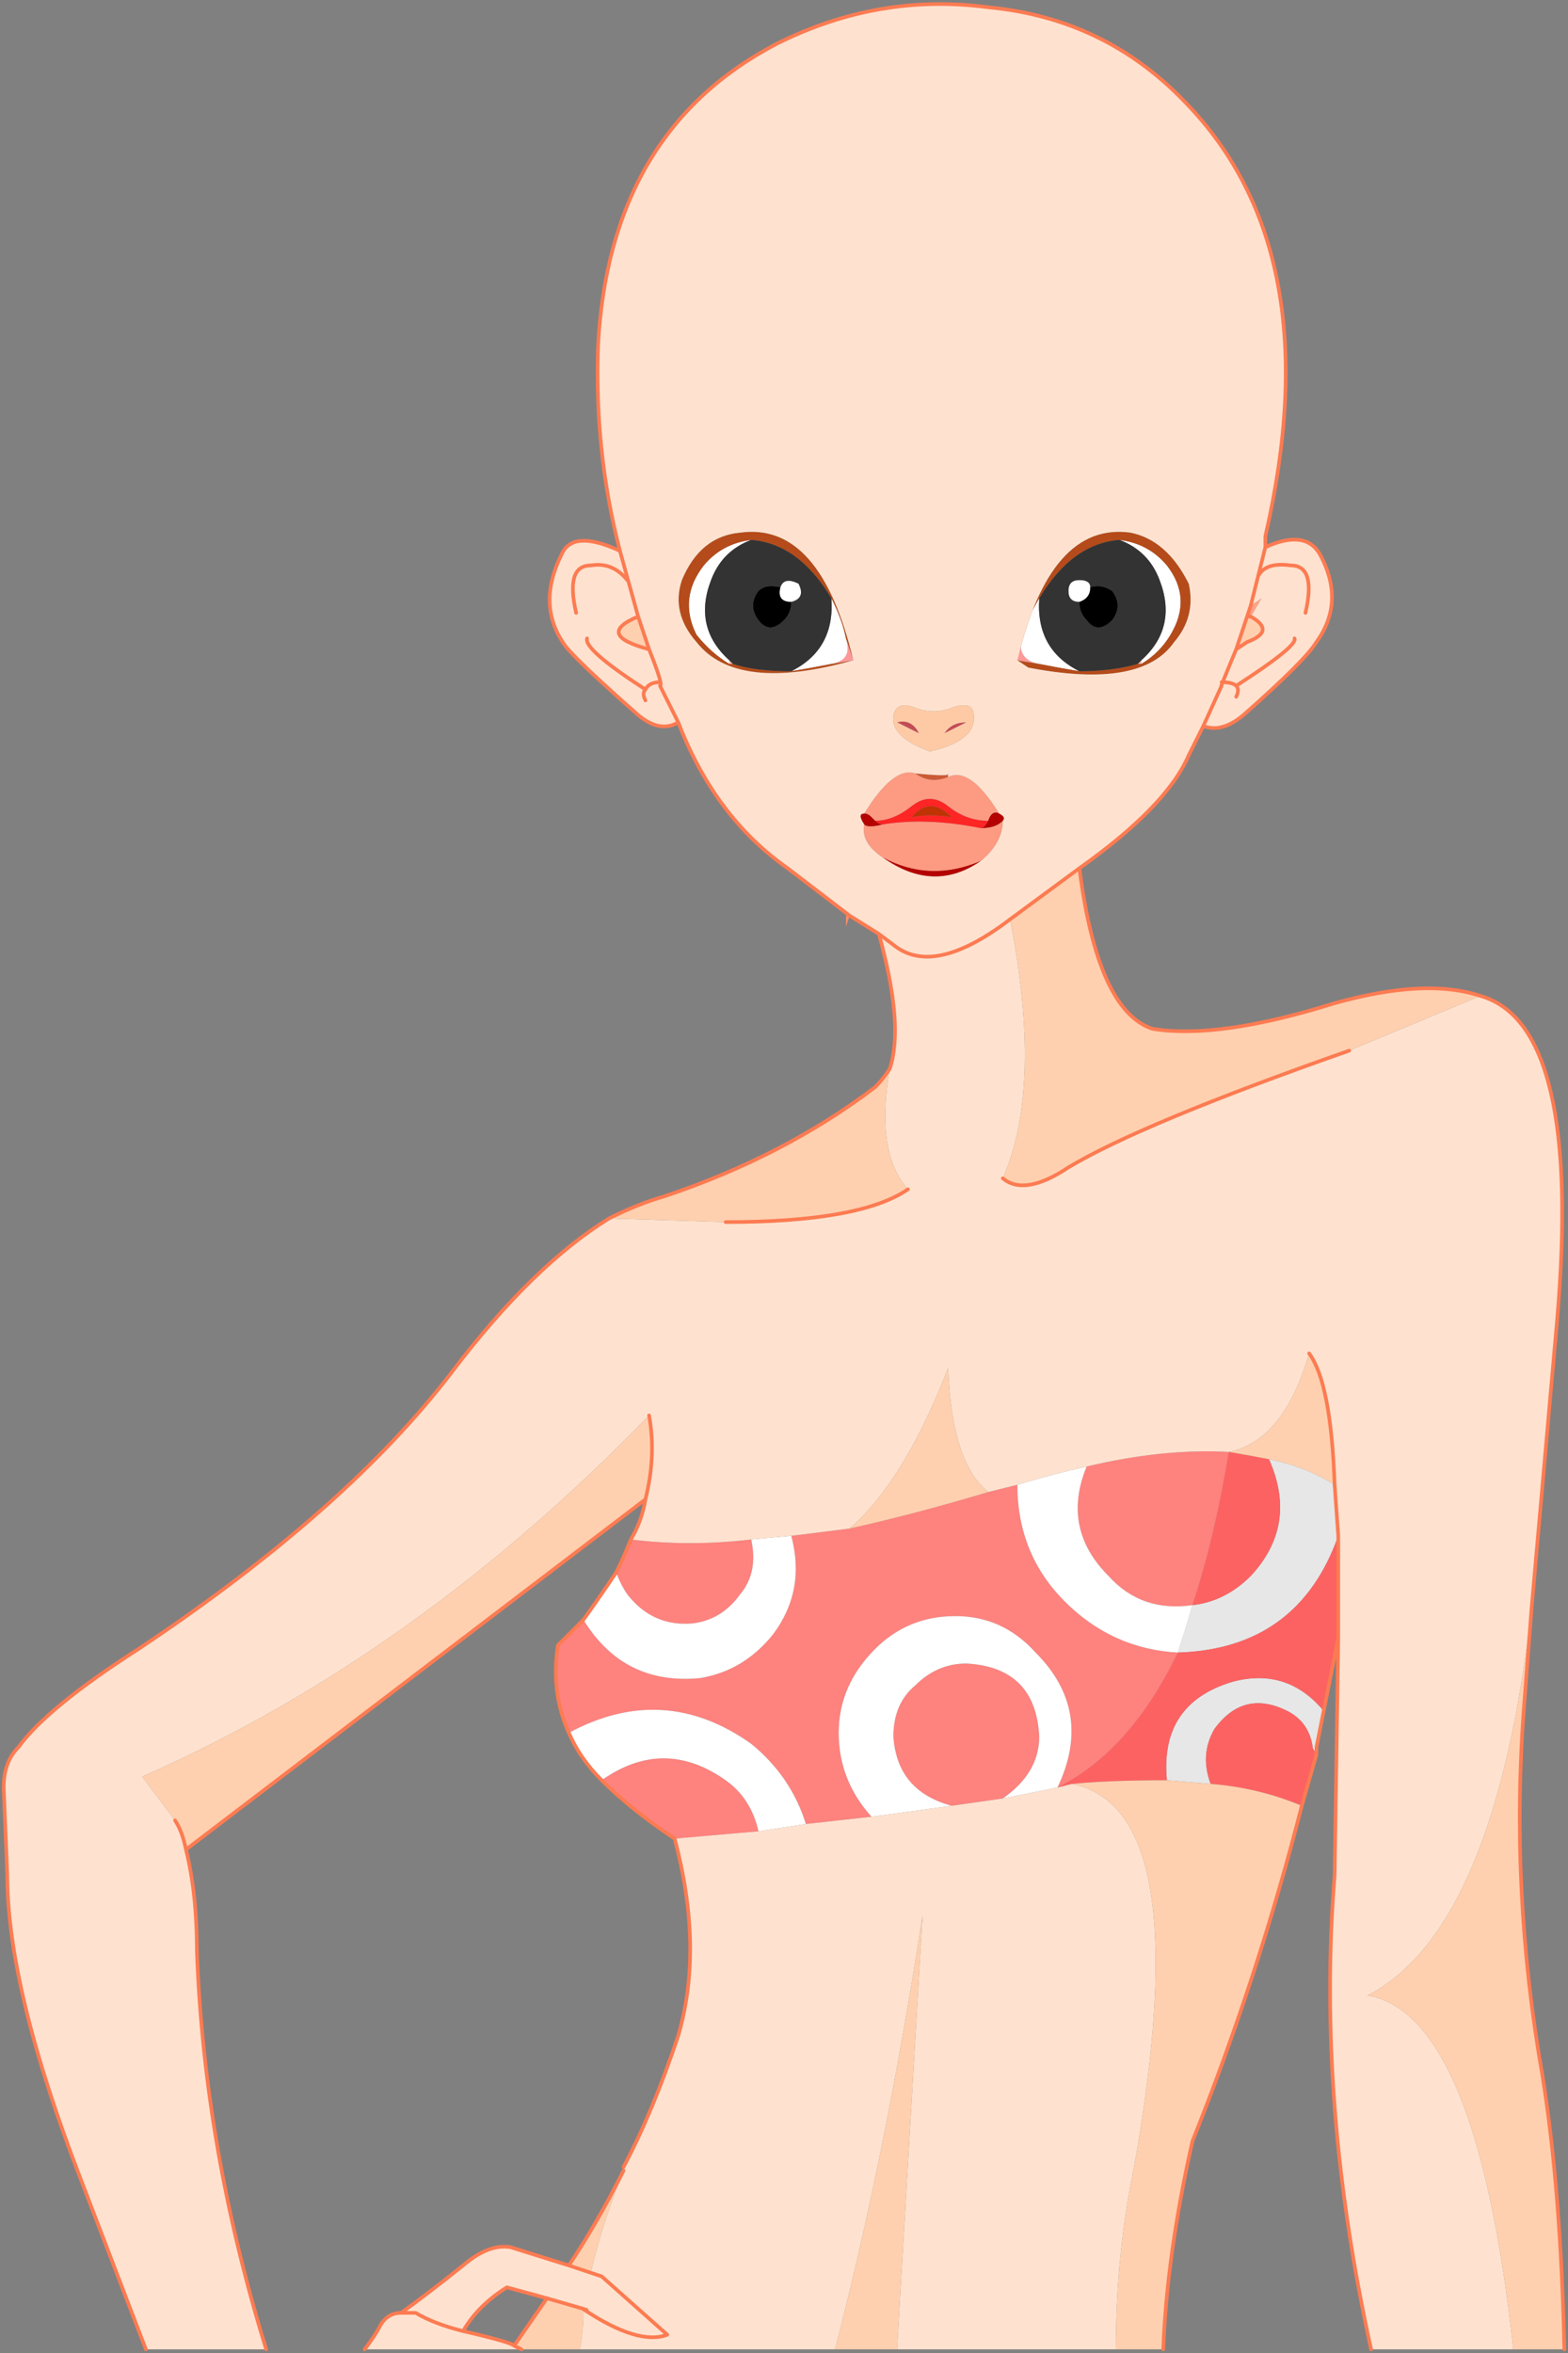 <?xml version="1.0" encoding="UTF-8" standalone="no"?>
<svg xmlns:xlink="http://www.w3.org/1999/xlink" height="32.25px" width="21.5px" xmlns="http://www.w3.org/2000/svg">
  <rect width="100%" height="100%" fill="#808080" stroke="none"/>
  <g transform="matrix(1.0, 0.0, 0.0, 1.0, 0.05, 0.05)">
    <path d="M15.6 9.0 L15.6 9.05 15.55 9.05 15.6 9.0 M10.0 9.05 L9.95 9.05 9.95 9.0 10.0 9.05" fill="#febaa5" fill-rule="evenodd" stroke="none"/>
    <path d="M17.3 7.45 L17.3 7.35 17.3 7.45" fill="#4b3426" fill-rule="evenodd" stroke="none"/>
    <path d="M12.9 10.0 Q13.0 9.85 13.2 9.85 L12.9 10.0 M12.55 10.0 L12.25 9.85 Q12.45 9.8 12.55 10.0" fill="#c44b55" fill-rule="evenodd" stroke="none"/>
    <path d="M12.95 10.6 Q12.7 10.7 12.5 10.55 13.0 10.6 12.95 10.55 L12.95 10.6" fill="#cb5b35" fill-rule="evenodd" stroke="none"/>
    <path d="M13.65 11.1 Q13.55 11.05 13.5 11.2 13.2 11.2 12.95 11.0 12.7 10.8 12.45 11.0 12.2 11.2 11.95 11.2 L11.9 11.15 Q11.85 11.1 11.8 11.1 12.2 10.45 12.5 10.55 12.7 10.7 12.95 10.6 13.25 10.45 13.65 11.1 M13.4 11.3 Q13.6 11.3 13.7 11.2 13.7 11.5 13.4 11.75 12.7 12.05 12.05 11.7 11.75 11.5 11.8 11.25 11.85 11.3 12.05 11.25 12.65 11.15 13.4 11.3" fill="#fd9a82" fill-rule="evenodd" stroke="none"/>
    <path d="M13.5 11.2 Q13.45 11.3 13.4 11.3 12.65 11.15 12.05 11.25 12.0 11.25 11.95 11.2 12.2 11.2 12.45 11.0 12.7 10.8 12.95 11.0 13.2 11.2 13.5 11.2 M13.0 11.15 Q12.7 10.85 12.45 11.15 12.7 11.1 13.0 11.15" fill="#fe2525" fill-rule="evenodd" stroke="none"/>
    <path d="M13.0 11.15 Q12.7 11.1 12.45 11.15 12.7 10.85 13.0 11.15" fill="#bf3304" fill-rule="evenodd" stroke="none"/>
    <path d="M13.5 11.2 Q13.55 11.05 13.65 11.1 13.75 11.15 13.7 11.2 13.6 11.3 13.4 11.3 13.45 11.3 13.5 11.2 M11.8 11.1 Q11.85 11.1 11.9 11.15 L11.95 11.2 Q12.0 11.25 12.05 11.25 11.85 11.3 11.8 11.25 11.7 11.1 11.8 11.1 M13.4 11.75 Q12.75 12.2 12.05 11.7 12.7 12.05 13.4 11.75" fill="#b40101" fill-rule="evenodd" stroke="none"/>
    <path d="M11.9 11.15 L11.95 11.2 11.9 11.15" fill="#ff2c0b" fill-rule="evenodd" stroke="none"/>
    <path d="M11.6 12.5 L11.55 12.65 11.55 12.5 11.6 12.5" fill="#ff8c66" fill-rule="evenodd" stroke="none"/>
    <path d="M18.25 20.3 L18.3 21.0 Q17.75 22.55 16.1 22.6 16.2 22.3 16.3 21.95 16.75 21.9 17.1 21.55 17.75 20.85 17.35 19.95 17.85 20.05 18.25 20.3 M15.95 24.35 Q15.85 23.3 16.85 23.0 17.6 22.8 18.1 23.4 L18.0 23.9 17.95 23.9 Q17.9 23.55 17.6 23.4 17.0 23.1 16.6 23.65 16.4 24.0 16.55 24.4 L15.95 24.35" fill="#e7e7e7" fill-rule="evenodd" stroke="none"/>
    <path d="M18.3 21.0 L18.3 22.4 18.1 23.4 Q17.6 22.8 16.85 23.0 15.85 23.3 15.95 24.35 15.15 24.35 14.65 24.4 L14.45 24.45 Q15.45 23.95 16.1 22.6 17.75 22.55 18.3 21.0 M16.8 19.85 Q17.1 19.9 17.35 19.95 17.75 20.85 17.1 21.55 16.75 21.9 16.3 21.95 16.6 21.05 16.8 19.85 M16.55 24.4 Q16.4 24.0 16.6 23.65 17.0 23.1 17.6 23.4 17.9 23.55 17.95 23.9 L18.0 24.0 17.8 24.7 Q17.2 24.45 16.55 24.4" fill="#fd6262" fill-rule="evenodd" stroke="none"/>
    <path d="M8.6 21.05 Q9.4 21.15 10.25 21.05 10.35 21.5 10.1 21.8 9.85 22.15 9.45 22.2 8.9 22.25 8.55 21.8 8.45 21.65 8.4 21.5 8.5 21.3 8.6 21.05 M10.8 21.0 L11.6 20.9 Q12.5 20.7 13.5 20.4 L13.9 20.3 Q13.9 21.25 14.55 21.9 15.2 22.55 16.1 22.6 15.45 23.95 14.45 24.45 14.95 23.4 14.15 22.6 13.7 22.1 13.05 22.1 12.4 22.1 11.95 22.55 11.45 23.05 11.45 23.7 11.45 24.35 11.9 24.85 L11.0 24.95 Q10.8 24.3 10.25 23.85 9.05 23.0 7.75 23.7 7.5 23.15 7.6 22.5 L7.95 22.15 Q8.5 23.05 9.55 22.95 10.15 22.85 10.55 22.35 11.0 21.75 10.8 21.0 M14.85 20.05 Q15.9 19.8 16.8 19.85 16.6 21.05 16.3 21.95 15.6 22.05 15.15 21.55 14.5 20.9 14.85 20.05 M13.0 24.7 Q12.25 24.5 12.2 23.75 12.2 23.3 12.5 23.05 12.8 22.75 13.2 22.75 14.15 22.8 14.2 23.75 14.2 24.25 13.7 24.6 L13.0 24.7 M8.2 24.35 Q9.05 23.75 9.9 24.35 10.25 24.6 10.35 25.05 L9.2 25.15 Q8.6 24.75 8.2 24.35" fill="#fe827e" fill-rule="evenodd" stroke="none"/>
    <path d="M15.3 7.35 Q15.7 7.4 15.95 7.7 16.3 8.15 16.0 8.65 15.85 8.9 15.6 9.05 L15.6 9.0 Q16.1 8.55 15.85 7.9 15.7 7.5 15.3 7.35 M14.75 9.15 Q14.45 9.1 14.2 9.05 13.9 9.0 13.95 8.7 14.05 8.4 14.2 8.15 14.15 8.85 14.75 9.15 M11.35 9.05 Q11.1 9.1 10.8 9.15 11.4 8.85 11.35 8.15 11.5 8.45 11.55 8.7 11.65 9.0 11.35 9.05 M9.95 9.05 Q9.7 8.9 9.5 8.65 9.25 8.15 9.6 7.7 9.85 7.4 10.25 7.35 9.85 7.5 9.7 7.9 9.45 8.55 9.95 9.0 L9.95 9.05 M10.65 8.0 Q10.7 7.85 10.9 7.95 11.0 8.15 10.8 8.2 10.6 8.2 10.65 8.0 M14.75 8.2 Q14.6 8.2 14.6 8.05 14.6 7.9 14.75 7.9 14.9 7.9 14.9 8.0 14.9 8.15 14.75 8.2 M10.25 21.05 L10.8 21.0 Q11.0 21.75 10.55 22.35 10.15 22.85 9.55 22.95 8.5 23.05 7.95 22.15 8.2 21.8 8.4 21.5 8.45 21.65 8.55 21.8 8.9 22.25 9.45 22.2 9.85 22.15 10.1 21.8 10.35 21.5 10.25 21.05 M13.9 20.3 Q14.4 20.15 14.85 20.05 14.5 20.9 15.15 21.55 15.6 22.05 16.3 21.95 16.2 22.3 16.1 22.6 15.2 22.55 14.55 21.9 13.9 21.25 13.9 20.3 M13.7 24.6 Q14.2 24.25 14.2 23.75 14.15 22.8 13.2 22.75 12.8 22.75 12.5 23.05 12.2 23.3 12.2 23.75 12.25 24.5 13.0 24.7 L11.9 24.85 Q11.45 24.35 11.45 23.7 11.45 23.05 11.95 22.55 12.4 22.1 13.05 22.1 13.7 22.1 14.15 22.6 14.95 23.4 14.45 24.45 L13.7 24.6 M7.75 23.7 Q9.05 23.0 10.25 23.85 10.8 24.3 11.0 24.95 L10.35 25.05 Q10.25 24.6 9.9 24.35 9.05 23.75 8.2 24.35 7.9 24.05 7.75 23.7 M17.95 23.9 L18.0 23.9 18.0 24.0 17.95 23.9" fill="#ffffff" fill-rule="evenodd" stroke="none"/>
    <path d="M16.25 7.95 Q16.35 8.4 16.05 8.75 15.6 9.4 14.05 9.1 L13.9 9.0 Q14.35 7.1 15.45 7.25 15.95 7.35 16.25 7.95 M15.6 9.05 Q15.85 8.9 16.0 8.65 16.3 8.15 15.95 7.7 15.7 7.4 15.3 7.35 14.65 7.4 14.2 8.15 14.05 8.4 13.95 8.7 13.9 8.85 13.9 9.0 L14.2 9.05 Q14.45 9.1 14.75 9.15 15.2 9.15 15.55 9.05 L15.6 9.05 M11.65 9.0 Q10.05 9.45 9.5 8.75 9.15 8.35 9.3 7.9 9.55 7.3 10.1 7.25 11.2 7.1 11.65 9.0 L11.55 8.7 Q11.5 8.45 11.35 8.15 10.9 7.4 10.25 7.35 9.85 7.4 9.6 7.7 9.25 8.15 9.5 8.65 9.7 8.9 9.95 9.05 L10.0 9.05 Q10.3 9.15 10.8 9.15 11.1 9.1 11.35 9.05 L11.65 9.0" fill="#b54b1a" fill-rule="evenodd" stroke="none"/>
    <path d="M14.2 9.05 L13.9 9.0 Q13.9 8.85 13.95 8.7 13.9 9.0 14.2 9.05 M11.65 9.0 L11.35 9.05 Q11.65 9.0 11.55 8.7 L11.65 9.0" fill="#ff9999" fill-rule="evenodd" stroke="none"/>
    <path d="M15.3 7.35 Q15.7 7.5 15.85 7.9 16.1 8.55 15.6 9.0 L15.55 9.05 Q15.2 9.15 14.75 9.15 14.15 8.85 14.2 8.15 14.65 7.4 15.3 7.35 M10.8 9.15 Q10.3 9.15 10.0 9.05 L9.95 9.0 Q9.45 8.55 9.7 7.9 9.85 7.5 10.25 7.35 10.9 7.4 11.35 8.15 11.4 8.85 10.8 9.15 M10.8 8.2 Q11.0 8.15 10.9 7.95 10.7 7.85 10.65 8.0 10.45 7.95 10.35 8.05 10.2 8.25 10.35 8.45 10.5 8.65 10.7 8.45 10.8 8.35 10.8 8.2 M14.9 8.0 Q14.9 7.9 14.75 7.9 14.6 7.9 14.6 8.05 14.6 8.2 14.75 8.2 14.75 8.35 14.85 8.45 15.0 8.65 15.2 8.45 15.35 8.25 15.2 8.05 15.05 7.95 14.9 8.0" fill="#333333" fill-rule="evenodd" stroke="none"/>
    <path d="M10.8 8.2 Q10.8 8.35 10.7 8.45 10.5 8.65 10.35 8.45 10.2 8.25 10.35 8.05 10.45 7.95 10.65 8.0 10.6 8.2 10.8 8.2 M14.9 8.0 Q15.05 7.95 15.2 8.05 15.35 8.25 15.2 8.45 15.0 8.65 14.85 8.45 14.75 8.35 14.75 8.2 14.9 8.15 14.9 8.0" fill="#000000" fill-rule="evenodd" stroke="none"/>
    <path d="M17.05 8.4 L17.1 8.25 17.25 8.15 17.1 8.4 17.05 8.4" fill="url(#gradient0)" fill-rule="evenodd" stroke="none"/>
    <path d="M16.4 9.3 L16.4 9.3" fill="url(#gradient1)" fill-rule="evenodd" stroke="none"/>
    <path d="M8.45 7.5 Q8.1 6.15 8.15 4.7 8.3 1.75 10.6 0.55 12.0 -0.15 13.5 0.05 15.1 0.2 16.2 1.35 18.2 3.4 17.3 7.3 L17.3 7.35 17.3 7.45 Q17.85 7.2 18.05 7.55 18.4 8.2 18.0 8.75 17.85 9.0 17.0 9.75 16.7 10.0 16.45 9.9 L16.25 10.3 Q15.95 11.0 14.75 11.85 L13.8 12.55 Q12.75 13.35 12.2 12.9 L12.0 12.75 12.2 12.9 Q12.75 13.35 13.8 12.55 14.25 14.85 13.7 16.1 14.0 16.35 14.6 15.95 15.6 15.35 18.45 14.35 L20.25 13.6 Q21.65 14.0 21.3 18.05 L20.95 22.0 Q20.45 26.4 18.7 27.3 20.2 27.55 20.7 32.15 L18.75 32.15 Q18.0 28.75 18.25 25.65 L18.3 22.4 18.3 21.0 18.25 20.3 Q18.2 18.9 17.9 18.5 17.55 19.7 16.8 19.85 15.9 19.8 14.85 20.05 14.4 20.15 13.9 20.3 L13.5 20.4 Q13.0 20.0 12.95 18.7 12.35 20.25 11.6 20.9 L10.8 21.0 10.25 21.05 Q9.4 21.15 8.6 21.05 8.75 20.8 8.8 20.5 8.95 19.9 8.85 19.35 5.65 22.65 1.9 24.3 L2.35 24.9 Q2.45 25.05 2.5 25.3 2.65 25.9 2.65 26.7 2.75 29.4 3.6 32.15 L1.95 32.15 1.05 29.8 Q0.05 27.2 0.05 25.65 L0.0 24.45 Q0.0 24.1 0.2 23.9 0.6 23.35 1.85 22.55 4.7 20.65 6.15 18.75 7.25 17.3 8.3 16.65 L9.9 16.7 Q11.75 16.7 12.4 16.25 11.95 15.75 12.15 14.6 12.35 14.0 12.0 12.75 L11.6 12.5 10.75 11.85 Q9.75 11.15 9.25 9.85 L9.0 9.35 Q9.05 9.35 8.85 8.85 9.05 9.35 9.0 9.35 L9.25 9.85 Q9.0 10.0 8.7 9.75 7.85 9.0 7.7 8.8 7.3 8.25 7.65 7.55 7.8 7.2 8.45 7.5 L8.7 8.4 8.45 7.5 M8.85 8.85 L8.7 8.4 Q8.1 8.65 8.85 8.85 M16.9 8.85 Q16.65 9.45 16.7 9.35 L16.45 9.9 16.7 9.35 Q16.65 9.45 16.9 8.85 L17.05 8.75 Q17.45 8.6 17.1 8.4 L17.25 8.15 17.1 8.25 17.05 8.4 16.9 8.85 M17.3 7.45 L17.1 8.25 17.3 7.45 M16.25 7.95 Q15.95 7.35 15.45 7.25 14.35 7.1 13.9 9.0 L14.05 9.1 Q15.6 9.4 16.05 8.75 16.35 8.4 16.25 7.95 M16.4 9.3 L16.4 9.3 M17.85 8.35 Q18.0 7.7 17.65 7.7 17.3 7.65 17.2 7.85 17.3 7.65 17.65 7.7 18.0 7.7 17.85 8.35 M17.7 8.7 Q17.75 8.8 16.9 9.35 16.85 9.3 16.7 9.3 16.85 9.3 16.9 9.35 17.75 8.8 17.7 8.7 M16.9 9.5 Q16.95 9.4 16.9 9.35 16.95 9.4 16.9 9.5 M11.65 9.0 Q11.2 7.1 10.1 7.25 9.55 7.3 9.3 7.9 9.15 8.35 9.5 8.75 10.05 9.45 11.65 9.0 M8.55 7.9 Q8.35 7.65 8.05 7.7 7.7 7.7 7.85 8.35 7.7 7.7 8.05 7.7 8.35 7.65 8.55 7.9 M8.8 9.4 Q8.85 9.3 9.0 9.3 8.85 9.3 8.8 9.4 8.75 9.45 8.8 9.55 8.75 9.45 8.8 9.4 7.95 8.85 8.0 8.7 7.95 8.85 8.8 9.4 M13.7 11.2 Q13.75 11.15 13.65 11.1 13.25 10.45 12.95 10.6 L12.95 10.55 Q13.0 10.6 12.5 10.55 12.2 10.45 11.8 11.1 11.7 11.1 11.8 11.25 11.75 11.5 12.05 11.7 12.75 12.2 13.4 11.75 13.7 11.5 13.7 11.2 M13.3 9.75 Q13.3 9.55 13.0 9.65 12.75 9.75 12.5 9.65 12.25 9.55 12.2 9.75 12.15 10.05 12.7 10.25 13.35 10.1 13.3 9.75 M13.7 24.6 L14.45 24.45 14.65 24.4 Q14.9 24.45 15.1 24.6 16.25 25.45 15.5 29.65 15.25 30.85 15.25 32.15 L12.25 32.15 12.6 26.2 Q12.1 29.45 11.4 32.15 L7.9 32.15 Q7.95 31.9 7.95 31.6 8.7 32.1 9.1 31.95 L8.2 31.15 8.05 31.1 8.2 31.15 9.1 31.95 Q8.7 32.1 7.95 31.6 8.15 31.65 7.45 31.45 L6.9 31.3 Q6.5 31.55 6.3 31.9 5.9 31.8 5.65 31.65 5.55 31.65 5.45 31.65 5.55 31.65 5.65 31.65 5.9 31.8 6.3 31.9 6.95 32.05 7.0 32.1 L7.1 32.15 4.95 32.15 Q5.1 31.95 5.15 31.85 5.25 31.65 5.45 31.65 5.8 31.4 6.3 31.0 6.65 30.7 6.95 30.75 L7.75 31.0 8.05 31.1 Q8.2 30.45 8.5 29.7 L8.5 29.65 Q8.9 28.9 9.25 27.85 9.6 26.65 9.2 25.15 L10.35 25.05 11.0 24.95 11.9 24.85 13.0 24.7 13.7 24.6" fill="#fee2cf" fill-rule="evenodd" stroke="none"/>
    <path d="M8.7 8.4 L8.85 8.85 Q8.1 8.65 8.7 8.4 M13.8 12.55 L14.75 11.85 Q15.0 13.8 15.75 14.05 16.65 14.2 18.25 13.7 19.5 13.35 20.25 13.6 L18.45 14.35 Q15.6 15.35 14.6 15.95 14.0 16.35 13.7 16.1 14.25 14.85 13.8 12.55 M16.9 8.85 L17.05 8.4 17.1 8.4 Q17.45 8.6 17.05 8.75 L16.9 8.85 M16.8 19.85 Q17.55 19.7 17.9 18.5 18.2 18.9 18.25 20.3 17.85 20.05 17.35 19.95 17.1 19.9 16.8 19.85 M20.7 32.15 Q20.2 27.55 18.7 27.3 20.45 26.4 20.95 22.0 L20.85 23.3 Q20.65 25.85 21.1 28.4 21.35 29.95 21.4 32.15 L20.7 32.15 M2.5 25.3 Q2.45 25.05 2.35 24.9 L1.9 24.3 Q5.65 22.65 8.85 19.35 8.95 19.9 8.8 20.5 L2.5 25.3 M11.6 20.9 Q12.35 20.25 12.95 18.7 13.0 20.0 13.5 20.4 12.5 20.7 11.6 20.9 M9.9 16.7 L8.3 16.65 Q8.7 16.45 9.05 16.35 10.7 15.8 11.95 14.85 12.05 14.75 12.15 14.6 11.95 15.75 12.4 16.25 11.75 16.7 9.9 16.7 M8.5 29.7 Q8.2 30.45 8.05 31.1 L7.75 31.0 Q8.15 30.4 8.5 29.7 M7.95 31.6 Q7.95 31.9 7.9 32.15 L7.1 32.15 7.0 32.1 7.45 31.45 Q8.15 31.65 7.95 31.6 M11.4 32.15 Q12.1 29.45 12.6 26.2 L12.25 32.15 11.4 32.15 M15.25 32.15 Q15.25 30.85 15.5 29.65 16.25 25.45 15.1 24.6 14.9 24.45 14.65 24.4 15.15 24.35 15.95 24.35 L16.55 24.4 Q17.2 24.45 17.8 24.7 17.2 27.05 16.3 29.3 15.95 30.85 15.9 32.15 L15.25 32.15" fill="#fed0af" fill-rule="evenodd" stroke="none"/>
    <path d="M13.3 9.75 Q13.35 10.1 12.7 10.25 12.15 10.05 12.2 9.75 12.25 9.55 12.5 9.65 12.75 9.75 13.0 9.65 13.3 9.55 13.3 9.75 M12.9 10.0 L13.2 9.85 Q13.0 9.85 12.9 10.0 M12.55 10.0 Q12.45 9.8 12.25 9.85 L12.55 10.0" fill="#fecaa5" fill-rule="evenodd" stroke="none"/>
    <path d="M17.3 7.3 Q18.2 3.4 16.2 1.35 15.1 0.2 13.5 0.05 12.0 -0.15 10.6 0.55 8.3 1.75 8.15 4.7 8.1 6.15 8.45 7.5 L8.7 8.4 8.85 8.85 Q9.05 9.35 9.0 9.35 L9.25 9.85 Q9.75 11.15 10.75 11.85 L11.6 12.5 12.0 12.75 12.2 12.9 Q12.75 13.35 13.8 12.55 L14.75 11.85 Q15.95 11.0 16.25 10.3 L16.45 9.9 16.7 9.35 Q16.65 9.45 16.9 8.85 L17.05 8.4 17.1 8.25 17.3 7.45 Q17.85 7.2 18.05 7.55 18.4 8.2 18.0 8.75 17.85 9.0 17.0 9.75 16.7 10.0 16.45 9.9 M17.3 7.35 L17.3 7.3 Q17.3 7.5 17.3 7.45 L17.3 7.35 M16.9 8.85 L17.05 8.75 Q17.45 8.6 17.1 8.4 L17.05 8.4 M16.7 9.3 Q16.85 9.3 16.9 9.35 17.75 8.8 17.7 8.7 M17.2 7.85 Q17.3 7.65 17.65 7.7 18.0 7.7 17.85 8.35 M20.95 22.0 L21.3 18.05 Q21.65 14.0 20.25 13.6 19.5 13.35 18.25 13.7 16.65 14.2 15.75 14.05 15.0 13.8 14.75 11.85 M18.45 14.35 Q15.6 15.35 14.6 15.95 14.0 16.35 13.7 16.1 M17.9 18.5 Q18.2 18.9 18.25 20.3 L18.3 21.0 18.3 22.4 18.25 25.65 Q18.0 28.75 18.75 32.15 M20.95 22.0 L20.85 23.3 Q20.65 25.85 21.1 28.4 21.35 29.95 21.4 32.15 M16.9 9.35 Q16.95 9.4 16.9 9.5 M7.85 8.35 Q7.7 7.7 8.05 7.7 8.35 7.65 8.55 7.9 M8.8 9.55 Q8.75 9.45 8.8 9.4 7.95 8.85 8.0 8.7 M9.0 9.3 Q8.85 9.3 8.8 9.4 M8.7 8.4 Q8.1 8.65 8.85 8.85 M8.45 7.5 Q7.8 7.2 7.65 7.55 7.3 8.25 7.7 8.8 7.85 9.0 8.7 9.75 9.0 10.0 9.25 9.85 M8.3 16.65 Q7.25 17.3 6.15 18.75 4.7 20.65 1.85 22.55 0.6 23.35 0.2 23.9 0.0 24.1 0.0 24.45 L0.05 25.65 Q0.05 27.2 1.05 29.8 L1.95 32.15 M3.6 32.15 Q2.75 29.4 2.65 26.7 2.65 25.9 2.5 25.3 2.45 25.05 2.35 24.9 M8.85 19.35 Q8.95 19.9 8.8 20.5 8.75 20.8 8.6 21.05 8.5 21.3 8.4 21.5 8.2 21.8 7.95 22.15 L7.6 22.5 Q7.5 23.15 7.75 23.7 7.9 24.05 8.2 24.35 8.6 24.75 9.2 25.15 9.6 26.65 9.25 27.85 8.9 28.9 8.5 29.65 M8.3 16.65 Q8.7 16.45 9.05 16.35 10.7 15.8 11.95 14.85 12.05 14.75 12.15 14.6 12.35 14.0 12.0 12.75 M12.4 16.25 Q11.75 16.7 9.9 16.7 M8.05 31.1 L8.2 31.15 9.1 31.95 Q8.7 32.1 7.95 31.6 8.15 31.65 7.45 31.45 L6.9 31.3 Q6.5 31.55 6.3 31.9 5.9 31.8 5.65 31.65 5.55 31.65 5.45 31.65 5.8 31.4 6.3 31.0 6.65 30.7 6.95 30.75 L7.75 31.0 Q8.15 30.4 8.5 29.7 M4.95 32.15 Q5.1 31.95 5.15 31.85 5.25 31.65 5.45 31.65 M7.0 32.1 L7.45 31.45 M7.0 32.1 Q6.95 32.05 6.3 31.9 M7.1 32.15 L7.0 32.1 M8.05 31.1 L7.75 31.0 M2.5 25.3 L8.8 20.5 M18.1 23.4 L18.3 22.4 M18.0 23.9 L18.1 23.4 M18.0 24.0 L17.8 24.7 Q17.2 27.05 16.3 29.3 15.95 30.85 15.9 32.15 M18.0 24.0 L18.0 23.9" fill="none" stroke="#fc7b52" stroke-linecap="round" stroke-linejoin="round" stroke-width="0.05"/>
  </g>
  <defs>
    <radialGradient cx="0" cy="0" gradientTransform="matrix(0.003, 0.0, 0.0, 0.002, 16.2, 9.65)" gradientUnits="userSpaceOnUse" id="gradient0" r="819.2" spreadMethod="pad">
      <stop offset="0.0" stop-color="#ff7575"/>
      <stop offset="1.0" stop-color="#ffa487"/>
    </radialGradient>
    <radialGradient cx="0" cy="0" gradientTransform="matrix(0.002, 0.0, 0.0, 0.002, 9.6, 10.4)" gradientUnits="userSpaceOnUse" id="gradient1" r="819.2" spreadMethod="pad">
      <stop offset="0.0" stop-color="#ff855b"/>
      <stop offset="1.0" stop-color="#ffa487"/>
    </radialGradient>
  </defs>
</svg>
